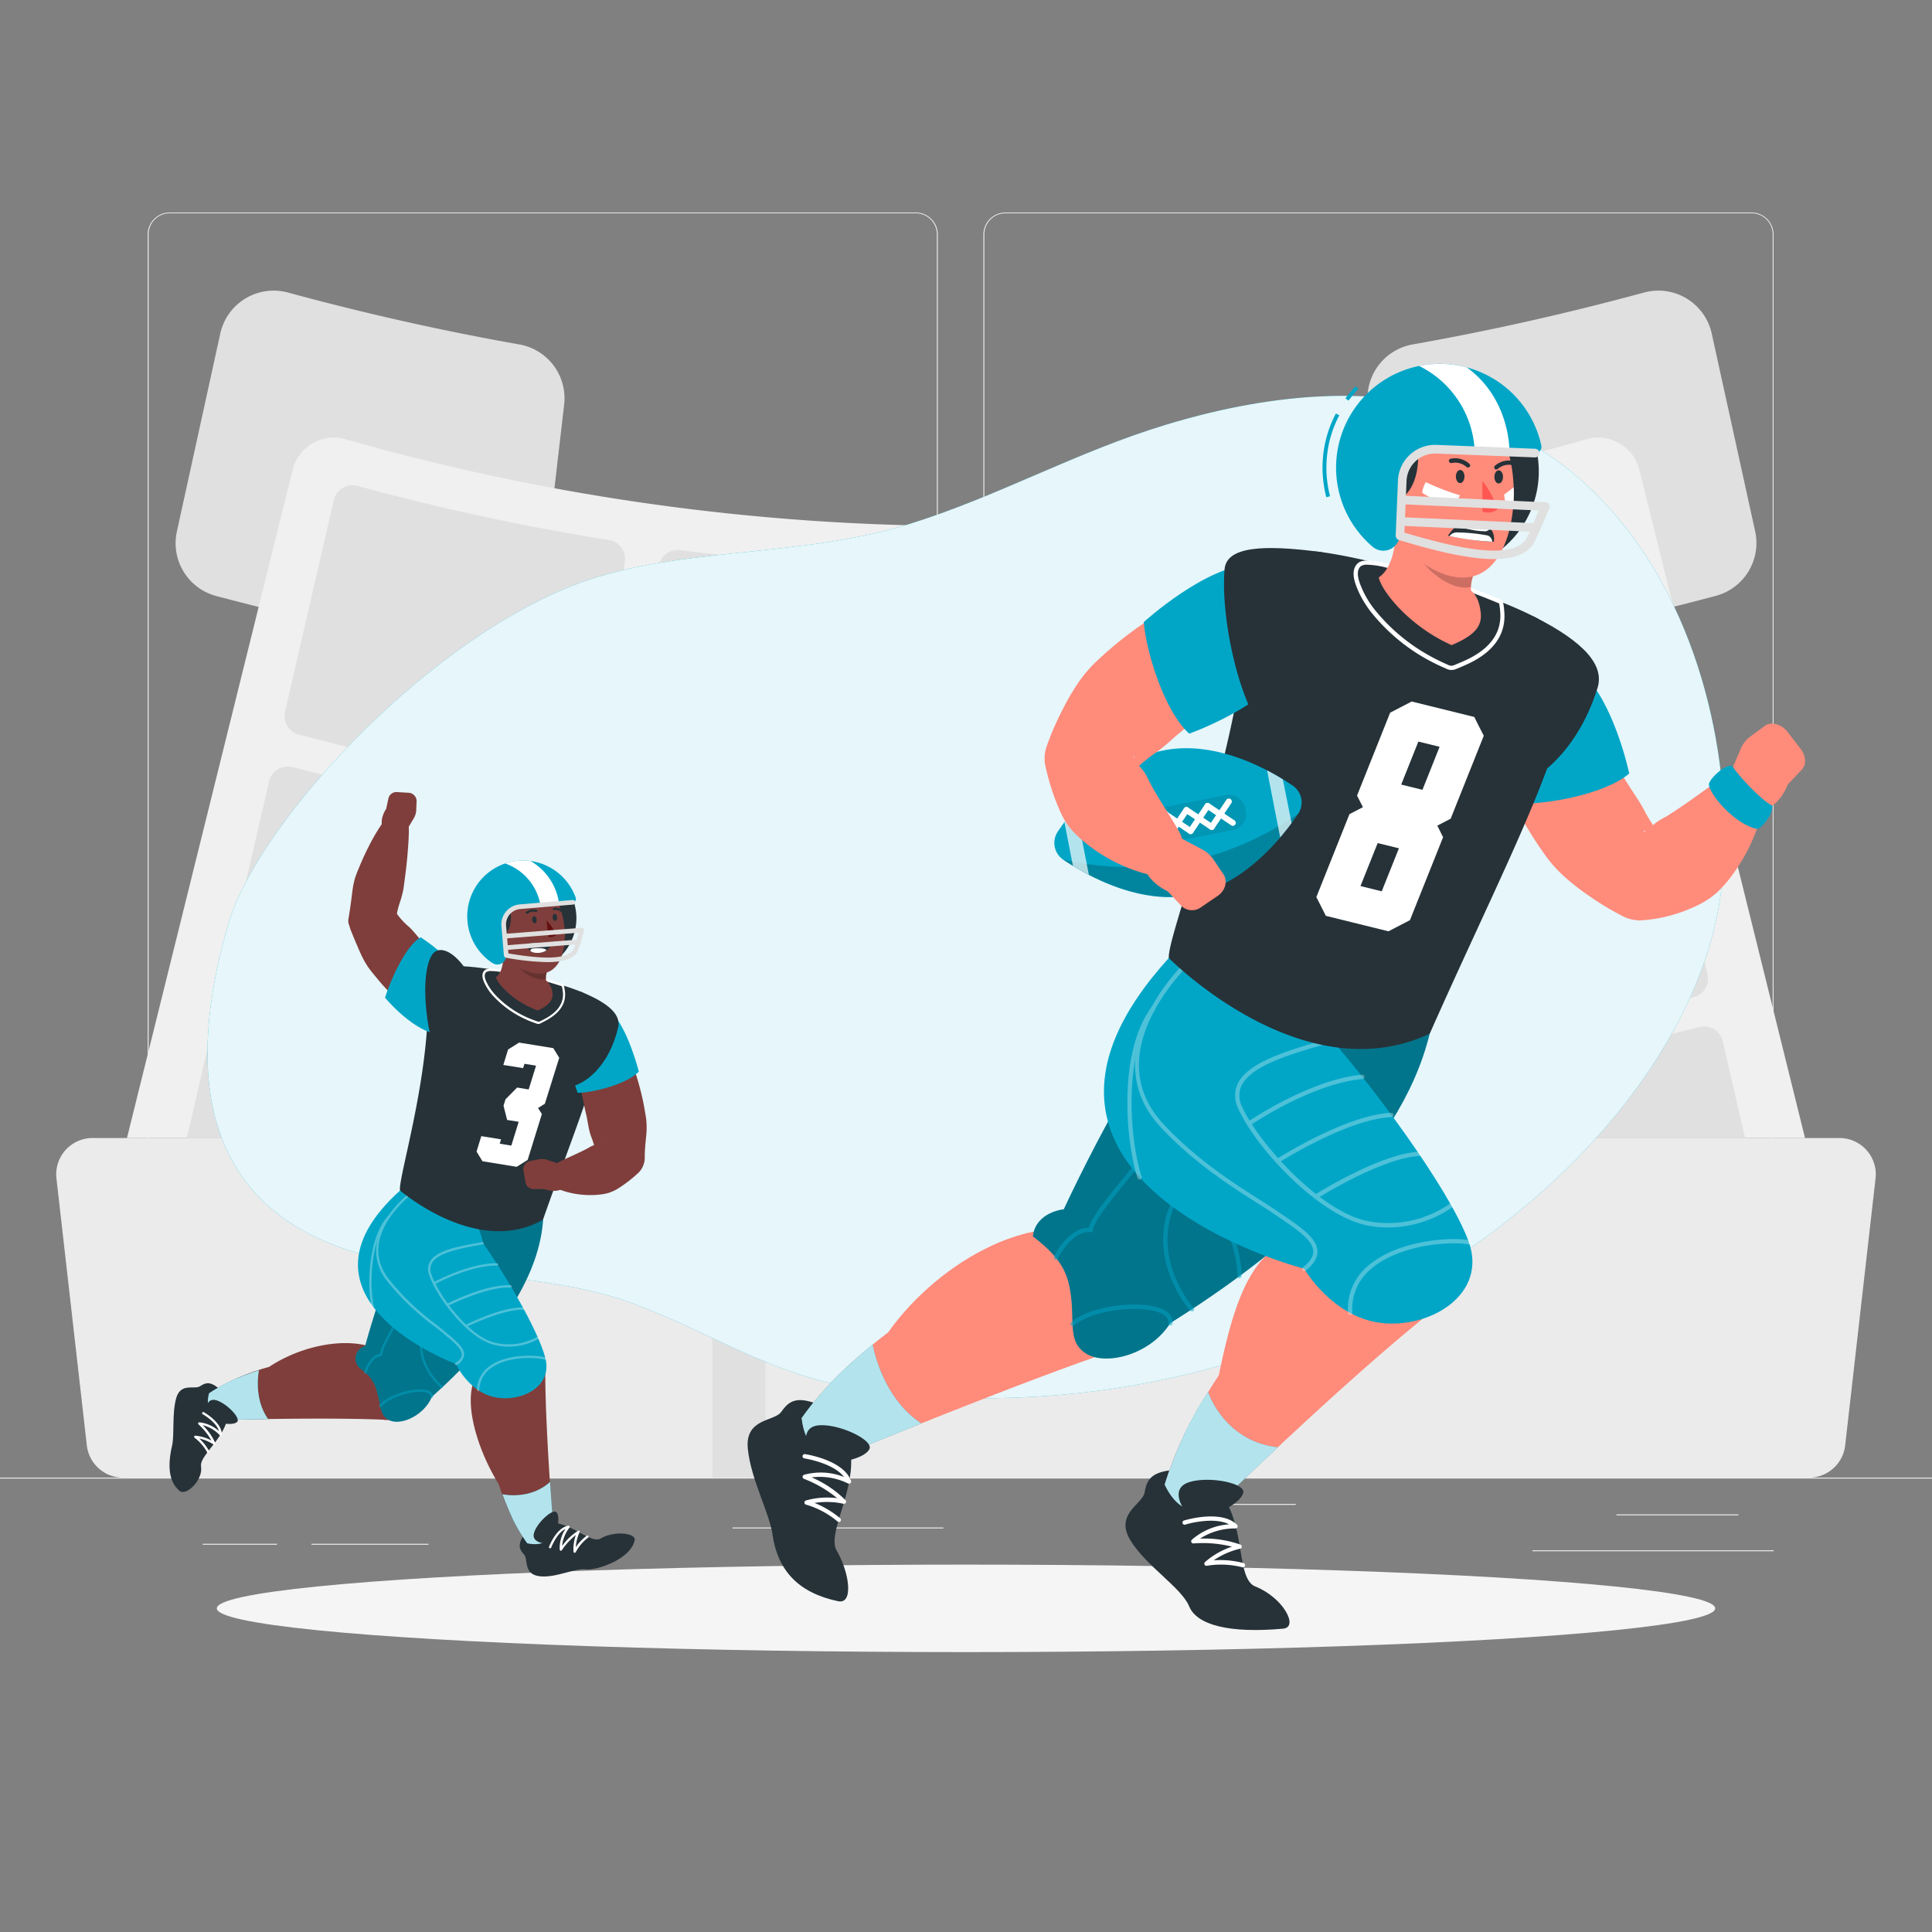 ﻿                     <svg xmlns="http://www.w3.org/2000/svg" viewBox="0 0 500 500"><rect x="0" y="0" width="500" height="500" fill="#808080" stroke="none"/><g id="background-complete"><rect y="382.4" width="500" height="0.25" style="fill:#ebebeb"></rect><rect x="418.33" y="391.92" width="31.57" height="0.25" style="fill:#ebebeb"></rect><rect x="301.93" y="389.21" width="33.41" height="0.25" style="fill:#ebebeb"></rect><rect x="396.59" y="401.21" width="62.43" height="0.25" style="fill:#ebebeb"></rect><rect x="52.46" y="399.53" width="19.23" height="0.25" style="fill:#ebebeb"></rect><rect x="80.6" y="399.53" width="30.29" height="0.25" style="fill:#ebebeb"></rect><rect x="189.58" y="395.31" width="54.56" height="0.25" style="fill:#ebebeb"></rect><path d="M237,337.8H43.91a5.71,5.71,0,0,1-5.7-5.71V60.66A5.71,5.71,0,0,1,43.91,55H237a5.71,5.71,0,0,1,5.71,5.71V332.09A5.71,5.71,0,0,1,237,337.8ZM43.91,55.2a5.46,5.46,0,0,0-5.45,5.46V332.09a5.46,5.46,0,0,0,5.45,5.46H237a5.47,5.47,0,0,0,5.46-5.46V60.66A5.47,5.47,0,0,0,237,55.2Z" style="fill:#ebebeb"></path><path d="M453.31,337.8H260.21a5.72,5.72,0,0,1-5.71-5.71V60.66A5.72,5.72,0,0,1,260.21,55h193.1A5.71,5.71,0,0,1,459,60.66V332.09A5.71,5.71,0,0,1,453.31,337.8ZM260.21,55.2a5.47,5.47,0,0,0-5.46,5.46V332.09a5.47,5.47,0,0,0,5.46,5.46h193.1a5.47,5.47,0,0,0,5.46-5.46V60.66a5.47,5.47,0,0,0-5.46-5.46Z" style="fill:#ebebeb"></path><path d="M123.47,169q-33.78-5.81-67.55-14.76a14.14,14.14,0,0,1-10.14-16.7L57,86.35A14.15,14.15,0,0,1,74.53,75.71q29.91,8.13,59.92,13.44A14.15,14.15,0,0,1,146,104.72q-3.06,26.36-6,51.92A14.18,14.18,0,0,1,123.47,169Z" style="fill:#e0e0e0"></path><path d="M444.08,154.2q-33.75,9-67.55,14.76A14.18,14.18,0,0,1,360,156.64q-3-25.56-6-51.92a14.15,14.15,0,0,1,11.54-15.57q30-5.31,59.92-13.44A14.15,14.15,0,0,1,443,86.35l11.23,51.15A14.14,14.14,0,0,1,444.08,154.2Z" style="fill:#e0e0e0"></path><path d="M467.14,294.52H32.86q20.1-81,42.88-172.95a11,11,0,0,1,13.66-7.9,585.54,585.54,0,0,0,321.2,0,11,11,0,0,1,13.66,7.9Q447.11,213.66,467.14,294.52Z" style="fill:#f0f0f0"></path><path d="M149.31,205.09a689.43,689.43,0,0,1-72-15,4.94,4.94,0,0,1-3.54-5.88q6.18-26.87,12.62-54.81a4.93,4.93,0,0,1,6.12-3.65,611.09,611.09,0,0,0,65.07,14,4.94,4.94,0,0,1,4.14,5.47q-3.44,28.35-6.75,55.56A4.93,4.93,0,0,1,149.31,205.09Z" style="fill:#e0e0e0"></path><path d="M240.27,212.65a669.71,669.71,0,0,1-71.58-4.9,4.93,4.93,0,0,1-4.29-5.43q3-27.23,6.07-55.57a4.93,4.93,0,0,1,5.54-4.36A593.64,593.64,0,0,0,240.73,147a4.94,4.94,0,0,1,4.87,5q-.16,28.47-.33,55.81A4.93,4.93,0,0,1,240.27,212.65Z" style="fill:#e0e0e0"></path><path d="M336.13,207.14a669.93,669.93,0,0,1-81.37,5.57q-.19-32.07-.39-65.68A593.7,593.7,0,0,0,329,141.74Q332.64,175.22,336.13,207.14Z" style="fill:#e0e0e0"></path><path d="M422.72,190.14a689.43,689.43,0,0,1-72,15,4.93,4.93,0,0,1-5.63-4.29q-3.31-27.23-6.75-55.56a4.94,4.94,0,0,1,4.14-5.47,611.09,611.09,0,0,0,65.07-14,4.93,4.93,0,0,1,6.12,3.65q6.44,27.95,12.62,54.81A4.94,4.94,0,0,1,422.72,190.14Z" style="fill:#e0e0e0"></path><path d="M141,273.89a778.51,778.51,0,0,1-79.29-15.82,4.93,4.93,0,0,1-3.59-5.88l11.52-50a5,5,0,0,1,6.07-3.67,697.19,697.19,0,0,0,72.87,15,5,5,0,0,1,4.17,5.48l-6.15,50.62A4.93,4.93,0,0,1,141,273.89Z" style="fill:#e0e0e0"></path><path d="M239.86,281.73a752.83,752.83,0,0,1-78.66-5.18,4.94,4.94,0,0,1-4.32-5.44l5.53-50.61a4.94,4.94,0,0,1,5.51-4.36,679,679,0,0,0,72.36,4.93,4.94,4.94,0,0,1,4.88,5q-.16,25.89-.31,50.8A4.91,4.91,0,0,1,239.86,281.73Z" style="fill:#e0e0e0"></path><path d="M338.8,276.55a752.83,752.83,0,0,1-78.66,5.18,4.91,4.91,0,0,1-5-4.9q-.15-24.91-.31-50.8a4.94,4.94,0,0,1,4.88-5,679,679,0,0,0,72.36-4.93,4.94,4.94,0,0,1,5.51,4.37q2.82,25.78,5.53,50.61A4.93,4.93,0,0,1,338.8,276.55Z" style="fill:#e0e0e0"></path><path d="M438.31,258.07A778.51,778.51,0,0,1,359,273.89a4.93,4.93,0,0,1-5.6-4.29L347.27,219a4.93,4.93,0,0,1,4.17-5.47,699.83,699.83,0,0,0,72.87-15,5,5,0,0,1,6.07,3.67l11.52,50A4.93,4.93,0,0,1,438.31,258.07Z" style="fill:#e0e0e0"></path><path d="M144.45,287.14q-.45,3.71-.9,7.38H48.37l5.76-25.06a4.94,4.94,0,0,1,6-3.67,788.39,788.39,0,0,0,80.1,15.88A4.93,4.93,0,0,1,144.45,287.14Z" style="fill:#e0e0e0"></path><path d="M244.74,294.47v0H154.33q.31-2.91.64-5.85a4.93,4.93,0,0,1,5.49-4.35,764.21,764.21,0,0,0,79.4,5.19A4.94,4.94,0,0,1,244.74,294.47Z" style="fill:#e0e0e0"></path><path d="M345.67,294.52H255.26v0a4.94,4.94,0,0,1,4.88-5,764.21,764.21,0,0,0,79.4-5.19,4.93,4.93,0,0,1,5.49,4.35Q345.36,291.61,345.67,294.52Z" style="fill:#e0e0e0"></path><path d="M451.63,294.52H356.45q-.45-3.67-.9-7.38a4.93,4.93,0,0,1,4.2-5.47,788.39,788.39,0,0,0,80.1-15.88,4.94,4.94,0,0,1,6,3.67Z" style="fill:#e0e0e0"></path><path d="M476,294.52H24A9.4,9.4,0,0,0,14.61,305l7.86,69.06a9.41,9.41,0,0,0,9.35,8.35H468.18a9.41,9.41,0,0,0,9.35-8.35L485.39,305A9.4,9.4,0,0,0,476,294.52Z" style="fill:#ebebeb"></path><path d="M232.34,165.38a3,3,0,0,0-3,3v132H153.14v-132a3,3,0,1,0-6,0v138h41.11v76h6v-76h41.11v-138A3,3,0,0,0,232.34,165.38Z" style="fill:#fff"></path><rect x="184.36" y="333.56" width="13.75" height="48.84" style="fill:#e0e0e0"></rect></g><g id="background-simple"><path d="M59.2,238.76c-9.23,31.32-11.8,72.06,33,85.42,22.46,6.7,49.7,5,71.67,13.18,23.41,8.71,37.26,20.28,67,23.3C346.27,372.41,436.69,296,445.34,231.3c7.15-53.52-24-157.43-143.38-121.44-23.52,7.09-43.83,18.73-67,25.87-28.8,8.86-61.08,5.58-87.21,16C108.32,167.49,66.56,213.81,59.2,238.76Z" style="fill:#01a6c7"></path><path d="M59.2,238.76c-9.23,31.32-11.8,72.06,33,85.42,22.46,6.7,49.7,5,71.67,13.18,23.41,8.71,37.26,20.28,67,23.3C346.27,372.41,436.69,296,445.34,231.3c7.15-53.52-24-157.43-143.38-121.44-23.52,7.09-43.83,18.73-67,25.87-28.8,8.86-61.08,5.58-87.21,16C108.32,167.49,66.56,213.81,59.2,238.76Z" style="fill:#fff;opacity:0.9"></path></g><g id="Shadow"><ellipse id="path" cx="250" cy="416.24" rx="193.89" ry="11.32" style="fill:#f5f5f5"></ellipse></g><g id="character-1"><path d="M57.32,360c-2.91-2.9-4.24-2.07-5.61-1.21s-5-1-6.12,3.08-.41,9.51-1.06,12.29c-1.16,5-.94,9.27,1.94,11.68,1.72,1.45,6.12-2.84,5.56-6.28C51.39,375.68,63.4,369.31,57.32,360Z" style="fill:#263238"></path><path d="M101.72,352.11c-6.16-7.08-21.65-5.3-32.08,1.64a55.93,55.93,0,0,0-15.53,6.84c-1.61,6.19,3.48,6.88,3.48,6.88s26.43-.7,41.42-.06C112.47,369,101.72,352.11,101.72,352.11Z" style="fill:#7f3e3b"></path><path d="M140.55,315.68c-1.24,17.67-15.74,34.16-28.77,45.8-2,4.76-7.73,7.38-10.79,6.17-2.69-1.06-2.38-3.72-3.34-7.14a9.83,9.83,0,0,0-4.15-6.13,3.37,3.37,0,0,1,.91-6l.08,0s8.33-31.12,15.46-35.07S140.55,315.68,140.55,315.68Z" style="fill:#01a6c7"></path><path d="M140.55,315.68c-1.24,17.67-15.74,34.16-28.77,45.8-2,4.76-7.73,7.38-10.79,6.17-2.69-1.06-2.38-3.72-3.34-7.14a9.83,9.83,0,0,0-4.15-6.13,3.37,3.37,0,0,1,.91-6l.08,0s8.33-31.12,15.46-35.07S140.55,315.68,140.55,315.68Z" style="opacity:0.3"></path><g style="opacity:0.5"><path d="M94.56,355.51h-.08a.31.31,0,0,1-.22-.37c.46-1.74,2-4.5,4.11-4.79.11-1.54,1.86-4.62,4.21-8.79,4.46-7.87,10.57-18.66,10.12-26.81a.3.3,0,0,1,.28-.32h0a.31.31,0,0,1,.3.29c.46,8.32-5.7,19.2-10.19,27.14-2.29,4-4.26,7.52-4.14,8.73a.32.32,0,0,1-.08.23.28.28,0,0,1-.21.1c-2.05.07-3.47,3-3.83,4.38A.31.31,0,0,1,94.56,355.51Z" style="fill:#01a6c7"></path><path d="M98.39,364.18a.3.3,0,0,1-.23-.49c2.46-2.93,9.51-4.81,12.42-3.87a1.86,1.86,0,0,1,1.5,1.63.3.3,0,1,1-.6.05c0-.52-.39-.88-1.08-1.11-2.7-.87-9.49,1-11.78,3.69A.29.29,0,0,1,98.39,364.18Z" style="fill:#01a6c7"></path><path d="M114.35,359.25a.33.33,0,0,1-.19-.06c0-.05-5.56-4.43-5.52-11.38s7.68-17.29,12.61-20.7a4.7,4.7,0,0,1,4.47-.63c3,1.12,6,5.39,7.44,10.88a.31.31,0,0,1-.21.37.3.3,0,0,1-.37-.22c-1.43-5.3-4.2-9.41-7.07-10.46a4.07,4.07,0,0,0-3.92.56c-4.31,3-12.3,13.31-12.35,20.2,0,6.66,5.24,10.86,5.29,10.9a.31.31,0,0,1,.06.43A.32.32,0,0,1,114.35,359.25Z" style="fill:#01a6c7"></path><path d="M129.15,343.13a.28.28,0,0,1-.28-.22c-2-6.85-9.54-13.65-9.62-13.71a.31.31,0,0,1,0-.43.3.3,0,0,1,.42,0c.32.28,7.79,7,9.79,14a.29.29,0,0,1-.2.37Z" style="fill:#01a6c7"></path><path d="M124.66,348.69a.3.3,0,0,1-.29-.23c-1.37-5.93-9.41-14.29-9.49-14.37a.3.3,0,1,1,.44-.42c.33.35,8.23,8.56,9.64,14.65a.3.3,0,0,1-.23.36Z" style="fill:#01a6c7"></path><path d="M120.13,353.62a.29.29,0,0,1-.29-.25c-1.19-6.95-8.72-13-8.8-13.1a.3.3,0,0,1,.37-.47c.32.26,7.8,6.29,9,13.47a.3.3,0,0,1-.25.35Z" style="fill:#01a6c7"></path></g><path d="M69.37,367.24c-6.83.1-11.78.23-11.78.23s-5.09-.69-3.48-6.88L55,360l.89-.54.78-.45c1.23-.71,2.5-1.35,3.8-1.94l.92-.4.07,0,.93-.38.88-.35c1.21-.47,2.46-.91,3.75-1.34C67,354.58,65.48,361.83,69.37,367.24Z" style="fill:#01a6c7"></path><path d="M69.37,367.24c-6.83.1-11.78.23-11.78.23s-5.09-.69-3.48-6.88L55,360l.89-.54.78-.45c1.23-.71,2.5-1.35,3.8-1.94l.92-.4.07,0,.93-.38.88-.35c1.21-.47,2.46-.91,3.75-1.34C67,354.58,65.48,361.83,69.37,367.24Z" style="fill:#fff;opacity:0.7"></path><path d="M53.28,365.26a7.06,7.06,0,0,0,4.13,3.05s2.89.62,3.94-.31-2.63-4.81-5.37-5.61S53.28,365.26,53.28,365.26Z" style="fill:#263238"></path><path d="M53.87,376a.32.32,0,0,1-.27-.16,11.8,11.8,0,0,0-3.24-3.75.3.3,0,0,1,.17-.54h0a10.85,10.85,0,0,1,4.18,1.25,16.75,16.75,0,0,0-3.34-4.18.33.33,0,0,1-.08-.34.31.31,0,0,1,.3-.18,8.8,8.8,0,0,1,5.08,2.29C56,368,52.5,366,52.46,366a.3.3,0,0,1-.12-.41.31.31,0,0,1,.41-.11c.19.1,4.69,2.68,4.65,5.75a.29.29,0,0,1-.2.28.32.32,0,0,1-.33-.08,8.87,8.87,0,0,0-4.42-2.6,15,15,0,0,1,3.27,4.65.31.31,0,0,1-.1.35.3.3,0,0,1-.35,0,11,11,0,0,0-3.71-1.55,13.17,13.17,0,0,1,2.58,3.28.31.31,0,0,1-.13.41A.35.35,0,0,1,53.87,376Z" style="fill:#fff"></path><path d="M136,396.61c-2.43,3.32-1.42,4.51-.35,5.73s-.24,5.09,4,5.59,9.11-2.17,11.94-1.79,11.85-2.72,12.67-7.62c.29-1.74-5.25-2.46-8.83-.36C152,400.16,144.27,389.2,136,396.61Z" style="fill:#263238"></path><path d="M147.58,231.2a13.84,13.84,0,0,0-1.34-2.07l-16.51,8.68,7.17,13.65a13.73,13.73,0,0,0,4.84-1.5A13.9,13.9,0,0,0,147.58,231.2Z" style="fill:#263238"></path><path d="M123.72,355.46c-4.27,5.57-.79,18.69,5.35,28.65a55.84,55.84,0,0,0,7.37,15.28c6.25,1.39,6.75-3.72,6.75-3.72s-2.19-26.92-2.07-41.93A55,55,0,0,1,123.72,355.46Z" style="fill:#7f3e3b"></path><path d="M136.44,399.38c-.41-.56-.8-1.14-1.17-1.71-.19-.29-.37-.58-.55-.87l-.44-.73c-.21-.35-.4-.71-.6-1.06l-.45-.84c-.37-.69-.72-1.39-1-2.11-.09-.18-.18-.37-.26-.55-.2-.45-.41-.9-.59-1.36s-.42-1-.62-1.51-.36-.89-.52-1.35c-.08-.19-.15-.38-.22-.57h0c.31.07,7.19,1.51,12.32-3.18.47,7,.89,12.13.89,12.13S142.69,400.78,136.44,399.38Z" style="fill:#01a6c7"></path><path d="M136.44,399.38c-.41-.56-.8-1.14-1.17-1.71-.19-.29-.37-.58-.55-.87l-.44-.73c-.21-.35-.4-.71-.6-1.06l-.45-.84c-.37-.69-.72-1.39-1-2.11-.09-.18-.18-.37-.26-.55-.2-.45-.41-.9-.59-1.36s-.42-1-.62-1.51-.36-.89-.52-1.35c-.08-.19-.15-.38-.22-.57h0c.31.07,7.19,1.51,12.32-3.18.47,7,.89,12.13.89,12.13S142.69,400.78,136.44,399.38Z" style="fill:#fff;opacity:0.7"></path><path d="M125,321.71c4.74,6.6,14.07,21.92,16.12,29.68s-6.66,11.68-13.32,10.15S118,353,118,353s-45.67-16.77-14.44-44.92C122.47,304.79,125,321.71,125,321.71Z" style="fill:#01a6c7"></path><g style="opacity:0.3"><path d="M131.65,348.52a14.9,14.9,0,0,1-4.37-.65c-6.57-2-14.38-12.29-16.24-18a4,4,0,0,1,.26-3.4c1.77-3,7.72-4,13.48-5l.13,0a.3.3,0,0,1,.35.24.3.3,0,0,1-.24.35l-.14,0c-5.62,1-11.44,2.05-13.06,4.76a3.37,3.37,0,0,0-.21,2.9c1.63,5,9.25,15.6,15.85,17.6A15.13,15.13,0,0,0,139,346a.31.31,0,0,1,.42.09.3.3,0,0,1-.09.41A15.77,15.77,0,0,1,131.65,348.52Z" style="fill:#fff"></path><path d="M118,353.32a.3.3,0,0,1-.16-.55c1.07-.69,1.62-1.38,1.66-2.11.1-1.51-2-3.25-4.19-5.09l-.84-.7c-.53-.45-1.2-1-2-1.59a65.48,65.48,0,0,1-12.48-12c-5.95-7.9-.92-16.74,5.78-22.38a.29.29,0,0,1,.42,0,.3.3,0,0,1,0,.42c-3.15,2.65-12.86,12-5.69,21.56a64.55,64.55,0,0,0,12.37,11.91c.79.63,1.48,1.16,2,1.61l.83.7c2.43,2,4.53,3.77,4.41,5.59a3.52,3.52,0,0,1-1.93,2.58A.33.33,0,0,1,118,353.32Z" style="fill:#fff"></path><path d="M96.44,338.38a.3.3,0,0,1-.29-.24c-1.13-5.08-1-17.57,4.26-23.44a.28.28,0,0,1,.42,0,.29.29,0,0,1,0,.42C95.7,320.81,95.63,333,96.73,338a.3.3,0,0,1-.23.36Z" style="fill:#fff"></path><path d="M112.31,332.43a.3.3,0,0,1-.26-.15.3.3,0,0,1,.11-.41c.09-.05,9.08-4.95,16.34-4.95h.17a.3.3,0,0,1,0,.6h-.17c-7.11,0-16,4.82-16,4.87A.23.23,0,0,1,112.31,332.43Z" style="fill:#fff"></path><path d="M115.77,338a.3.3,0,0,1-.27-.16.3.3,0,0,1,.13-.4c.42-.22,10.33-5.2,16.57-4.81a.29.29,0,0,1,.28.31.28.28,0,0,1-.32.28c-6-.37-16.15,4.7-16.26,4.75A.31.31,0,0,1,115.77,338Z" style="fill:#fff"></path><path d="M120.57,343.47a.3.3,0,0,1-.27-.16.32.32,0,0,1,.13-.41c.4-.19,9.6-4.77,15-4.53a.31.31,0,0,1,.29.32.32.32,0,0,1-.32.28H135c-5.3,0-14.24,4.42-14.33,4.47A.31.31,0,0,1,120.57,343.47Z" style="fill:#fff"></path><path d="M123.72,360.07h0a.31.31,0,0,1-.29-.31,7.77,7.77,0,0,1,3.51-6.35c4.6-3.18,12.19-2.76,14.3-2.07a.3.3,0,0,1,.19.38.29.29,0,0,1-.38.19c-2-.67-9.34-1.07-13.77,2a7.19,7.19,0,0,0-3.25,5.87A.3.3,0,0,1,123.72,360.07Z" style="fill:#fff"></path></g><path d="M150.44,256.71c-7.23-3-22.25-6.19-30.41-6.63a8.89,8.89,0,0,0-9.28,9c.08,21-7.75,46-7.23,49,0,0,20,17.34,37,7.58,8.39-24,16.64-42.57,15.21-52.12A8.83,8.83,0,0,0,150.44,256.71Z" style="fill:#263238"></path><path d="M162.39,272.32c.52,1.17.94,2.15,1.32,3.22s.75,2.12,1.09,3.19c.66,2.15,1.21,4.33,1.68,6.54.22,1.12.42,2.24.6,3.37a16.55,16.55,0,0,1,.26,3.46c0,1.18-.16,2.36-.27,3.55s-.21,2.39-.21,3.57v.35a5.53,5.53,0,0,1-1.47,3.78h0a34.72,34.72,0,0,1-5.44,4.24,10.71,10.71,0,0,1-2.72,1.21,15.66,15.66,0,0,1-2.75.42,22.94,22.94,0,0,1-5.2-.2,21.39,21.39,0,0,1-5-1.38,3.61,3.61,0,0,1-.38-6.49l.63-.35c1.17-.65,2.53-1.19,3.71-1.75s2.36-1.08,3.37-1.62c.52-.26,1-.56,1.43-.78a7,7,0,0,1,1.3-.45c.83-.17,1.5-.47,1.49-.91h0l-1.47,4.14a22.32,22.32,0,0,0-1.45-5.49c-.63-1.83-.78-3.74-1.24-5.65s-.8-3.83-1.22-5.77l-.61-2.9c-.2-.95-.41-2-.56-2.82l-.08-.47a6.93,6.93,0,0,1,13.16-4Z" style="fill:#7f3e3b"></path><path d="M146.07,301.64l.67,3.94c-.81,4.11-5.92,2.15-5.92,2.15l-2.84,0a2.11,2.11,0,0,1-2-1.86l-.48-2.75a2.2,2.2,0,0,1,1.57-2.64l2.43-.45a4.35,4.35,0,0,1,2.12.14Z" style="fill:#7f3e3b"></path><path d="M146.18,267c-.2,6.41,3.32,15.84,3.32,15.84,4.35-.13,12.59-2.25,15.83-5.49,0,0-2.9-11.7-7.51-15.79C152.81,257.11,146.39,260.21,146.18,267Z" style="fill:#01a6c7"></path><path d="M110.08,264.89c-1.15-.81-2.09-1.53-3.07-2.35s-1.91-1.62-2.85-2.46c-1.85-1.69-3.62-3.49-5.33-5.39-.85-1-1.68-2-2.49-3a19.72,19.72,0,0,1-2.22-3.31c-.64-1.19-1.18-2.48-1.74-3.78s-1.11-2.64-1.68-4.06h0l-.44-1.4a2.83,2.83,0,0,1-.07-1.41c.13-.67.22-1.37.32-2s.19-1.22.26-1.82c.18-1.16.29-2.32.45-3.44a20.85,20.85,0,0,1,.68-3.27c.33-1.05.78-2.07,1.19-3.08.83-2,1.77-4,2.78-5.93a52.12,52.12,0,0,1,3.44-5.66,3.58,3.58,0,0,1,6.5,2.05v.1c0,2.16-.17,4.3-.34,6.4s-.42,4.17-.69,6.21c-.15,1-.23,2-.42,3a24.31,24.31,0,0,1-.75,2.88,27.42,27.42,0,0,0-.79,2.76c-.09.43-.15.86-.2,1.3a6.05,6.05,0,0,0,0,1.13l-.52-2.81h0a17.59,17.59,0,0,0,3.78,4.34c1.49,1.43,2.72,3.17,4.21,4.74s2.93,3.25,4.44,4.87l2.27,2.45c.75.79,1.56,1.66,2.21,2.39l.24.27a6.93,6.93,0,0,1-9.2,10.25Z" style="fill:#7f3e3b"></path><path d="M104.7,215.8l-4-.25c-3.82-1.72-.75-6.25-.75-6.25l.6-2.77a2.11,2.11,0,0,1,2.27-1.53l2.79.16a2.19,2.19,0,0,1,2.21,2.13l-.11,2.47a4.46,4.46,0,0,1-.62,2Z" style="fill:#7f3e3b"></path><path d="M112.28,267.45c-6.23-1.52-12.64-9.25-12.64-9.25,1.29-4.15,5.23-13.38,9.22-15.63,0,0,8.58,5.38,11,11.07C122.38,259.83,118.88,269.07,112.28,267.45Z" style="fill:#01a6c7"></path><path d="M120,250.08c-3.2-4.3-6.77-5.5-8.35-2.72-3.65,6.43-.52,27.13,4,29.52S123.37,254.59,120,250.08Z" style="fill:#263238"></path><path d="M139.39,265a1.4,1.4,0,0,1-.49-.08l-.74-.26c-.75-.27-1.5-.57-2.24-.92a26.11,26.11,0,0,1-7.88-5.56,13.73,13.73,0,0,1-2.27-3c-.53-1-1.52-2.84-.42-4,.81-.86,3.7-.35,4.31-.23,6.65.57,16,3.71,16.05,3.74l.15,0,0,.15c.12.4.19.75.24,1l0,.09c1.06,5.15-3.62,7.57-5.38,8.49l-.7.36A1.49,1.49,0,0,1,139.39,265Zm-12.2-13.69a2.18,2.18,0,0,0-1.4.3c-.8.84,0,2.38.51,3.29a13.2,13.2,0,0,0,2.17,2.87,25.7,25.7,0,0,0,7.7,5.43c.73.33,1.46.63,2.19.89l.74.26a.85.85,0,0,0,.7-.05l.71-.36c1.65-.85,6-3.12,5.07-7.82l0-.1c-.05-.19-.11-.47-.19-.79-1.23-.4-9.66-3.14-15.78-3.67h0A13,13,0,0,0,127.19,251.31Z" style="fill:#fff"></path><path d="M142.93,256.66a4.5,4.5,0,0,0-1.59-2.89,5.15,5.15,0,0,1,.7-3.39l-11.68-7c0,4.41.07,7.9-2,9.56.53,1.84,4.7,6.41,10.86,8.58C142.33,260,143.32,258.6,142.93,256.66Z" style="fill:#7f3e3b"></path><path d="M141.85,250.75,132.5,248c2.23,3.86,6.44,6.11,8.79,5.3A5.19,5.19,0,0,1,141.85,250.75Z" style="opacity:0.2"></path><path d="M127.79,237.83c1.17,6.1,2.1,10.23,6,12.37,7.76,4.26,11.59.36,12.28-6,.61-5.72-1.4-14.75-7.75-16.37A8.57,8.57,0,0,0,127.79,237.83Z" style="fill:#7f3e3b"></path><path d="M136.42,244.27a32.51,32.51,0,0,1,6.42-.17,3.73,3.73,0,0,1-4.09,2.49A2.25,2.25,0,0,1,136.42,244.27Z" style="fill:#263238"></path><path d="M140,245.42a12,12,0,0,0-2.2.07c-.43.11-.47.3-.57.6a2.54,2.54,0,0,0,1.5.5,4.23,4.23,0,0,0,2.66-.61C141.36,245.64,140.69,245.46,140,245.42Z" style="fill:#fff"></path><path d="M136.63,244.23c.13.32.25.64.72.76a25,25,0,0,0,4.2-.21,1.34,1.34,0,0,0,1.09-.68A37.29,37.29,0,0,0,136.63,244.23Z" style="fill:#fff"></path><path d="M129.29,243c4.07-2,3.06-8,2.05-9.83,4.22.63,16.84,0,13.35-4s-10.72-3.27-14.43-1.81-4.76,3.05-4.45,3.9C122.17,231.91,123,239.68,129.29,243Z" style="fill:#263238"></path><path d="M125.65,244.26a5.81,5.81,0,0,0,3.83,2.36c2.05.32,2.84-1.58,2.08-3.38-.69-1.63-2.59-3.75-4.55-3.23A2.67,2.67,0,0,0,125.65,244.26Z" style="fill:#7f3e3b"></path><path d="M137.7,238.1c.07.5.39.87.71.83s.55-.49.48-1-.38-.87-.71-.83S137.64,237.6,137.7,238.1Z" style="fill:#263238"></path><path d="M143,237.49c.06.5.38.87.71.83s.54-.49.48-1-.38-.88-.71-.83S143,237,143,237.49Z" style="fill:#263238"></path><path d="M141.44,238.24l.5,4.23a2.25,2.25,0,0,0,2-.52A11.45,11.45,0,0,0,141.44,238.24Z" style="fill:#630f0f"></path><path d="M136.26,236.46a.27.27,0,0,1-.12-.09.28.28,0,0,1,.07-.41,3,3,0,0,1,2.67-.5.3.3,0,0,1,.18.38.31.31,0,0,1-.39.18h0a2.34,2.34,0,0,0-2.11.41A.28.28,0,0,1,136.26,236.46Z" style="fill:#263238"></path><path d="M145.72,236.29a.28.28,0,0,1-.27-.07,2.34,2.34,0,0,0-2-.69.3.3,0,0,1-.36-.22.31.31,0,0,1,.23-.36,3,3,0,0,1,2.57.84.29.29,0,0,1,0,.42A.28.28,0,0,1,145.72,236.29Z" style="fill:#263238"></path><path d="M150.44,256.71c7.37,3,10.24,6,9.54,9.13-2.18,9.76-8.56,15.4-13.72,15.62S145.25,254.59,150.44,256.71Z" style="fill:#263238"></path><path d="M149,232.35a14.45,14.45,0,1,0-21.53,16.9,2.31,2.31,0,0,0,3.54-2.14l-.63-7.51a4.57,4.57,0,0,1,4.18-4.94l13.68-1.14A.88.88,0,0,0,149,232.35Z" style="fill:#01a6c7"></path><path d="M137.33,222.84a14.83,14.83,0,0,0-4.69.11,13.68,13.68,0,0,0-1.93.51,13.89,13.89,0,0,1,9.15,10.76h0l4.82-.4v0A15,15,0,0,0,137.33,222.84Z" style="fill:#fff"></path><path d="M131,247.71a.61.61,0,0,1-.6-.55l-.63-7.51a5.19,5.19,0,0,1,4.73-5.59l13.68-1.14a.59.59,0,0,1,.65.55.58.58,0,0,1-.55.64l-13.68,1.15a4,4,0,0,0-3.63,4.29l.63,7.51a.6.6,0,0,1-.55.65Z" style="fill:#e0e0e0"></path><path d="M131.13,245.83a.6.6,0,0,1,0-1.2l18.55-1.47a.6.6,0,0,1,.64.56.59.59,0,0,1-.55.64l-18.54,1.47Z" style="fill:#e0e0e0"></path><path d="M141.6,249a66.9,66.9,0,0,1-10.69-1.15.6.6,0,0,1,.2-1.18c7.21,1.22,15.7,2.2,17.36-1.09.27-.7.92-3,1.28-4.2l-18.84,1.49a.6.6,0,0,1-.09-1.2l19.69-1.55a.56.56,0,0,1,.51.22.59.59,0,0,1,.12.54c0,.17-1.15,4.1-1.57,5.18C148.47,248.25,145.43,249,141.6,249Z" style="fill:#e0e0e0"></path><path d="M141,399.42a7.07,7.07,0,0,0,3.22-4s.73-2.86-.16-4-4.9,2.44-5.81,5.15S141,399.42,141,399.42Z" style="fill:#263238"></path><path d="M148.67,401.85h0a.31.31,0,0,1-.25-.26,11.13,11.13,0,0,1,.61-4.33,17,17,0,0,0-3.63,3.94.3.3,0,0,1-.32.12.29.29,0,0,1-.22-.26,8.78,8.78,0,0,1,1.49-5.37c-2.24,1-3.69,4.8-3.71,4.84a.3.3,0,0,1-.56-.21c.08-.21,1.94-5,5-5.46a.29.29,0,0,1,.3.15.3.3,0,0,1,0,.34,8.91,8.91,0,0,0-1.9,4.76,14.72,14.72,0,0,1,4.11-3.93.29.29,0,0,1,.35,0,.31.31,0,0,1,.07.35,10.76,10.76,0,0,0-1,3.9,12.34,12.34,0,0,1,2.85-3,.3.3,0,1,1,.35.49,11.8,11.8,0,0,0-3.21,3.77A.3.3,0,0,1,148.67,401.85Z" style="fill:#fff"></path><path d="M144.73,273.76l-1.53-2.5-8.86-1.44-2.85,1.79-1.23,4,5.12.82.35-1.12,3,.48-1.91,6.16-3-.49-3,3.05-.51,1.64.93,3.69,3,.48-1.91,6.16-3-.49.34-1.13-5.11-.83-1.23,4,1.53,2.5,8.85,1.44,2.85-1.79,3.68-11.87-1-1.55c.55-.36,1.06-.67,1.77-1.11Z" style="fill:#fff"></path></g><g id="character-2"><path d="M408.3,178.65c.06.09.19.35.28.54l.33.65.66,1.35,1.34,2.72c.92,1.82,1.8,3.65,2.75,5.44s1.85,3.58,2.81,5.33,1.91,3.45,2.9,5.11,2,3.26,3,4.8,2,3,2.85,4.54a47.41,47.41,0,0,0,2.5,4.3,11.84,11.84,0,0,0,2.82,3L425.43,215c-.2.59.76.11,1.87-1a14.39,14.39,0,0,1,2.11-1.67c.86-.53,1.87-1,2.86-1.69,2-1.25,4.16-2.75,6.37-4.33l3.4-2.44c.58-.41,1.15-.84,1.75-1.24a17.44,17.44,0,0,1,1.75-1.15l1.56-.8a6.57,6.57,0,0,1,9.43,7.22c-.21,1-.36,1.77-.59,2.61s-.46,1.63-.71,2.44a48.26,48.26,0,0,1-1.81,4.72,47.06,47.06,0,0,1-5.27,9,32.3,32.3,0,0,1-3.72,4.23,21.62,21.62,0,0,1-5.13,3.41,40.32,40.32,0,0,1-6.61,2.51,37.25,37.25,0,0,1-8.28,1.38h0a10,10,0,0,1-4.54-1.14l-.57-.3a73.78,73.78,0,0,1-7.95-4.84,60,60,0,0,1-6.75-5.28,35.74,35.74,0,0,1-5.23-6.07c-1.51-2.12-2.89-4.27-4.17-6.43s-2.43-4.36-3.54-6.55-2.09-4.43-3-6.66-1.8-4.5-2.56-6.8c-.4-1.14-.76-2.29-1.11-3.47-.17-.58-.35-1.17-.51-1.77l-.51-1.95a12.7,12.7,0,0,1,22.5-10.75Z" style="fill:#ff8b7b"></path><path d="M447.06,201.81l5,6.37c7.1,4.59,10.61-5.15,10.61-5.15l3.62-3.83c1.23-1.3,1.13-3.56-.25-5.35l-3.45-4.47c-1.58-2-4.23-2.72-5.88-1.51L453,190.6a7.45,7.45,0,0,0-2.46,3.11Z" style="fill:#ff8b7b"></path><path d="M448.48,198.51c-1.05-1.5-5.76,2.58-6.19,4.31s5.56,9.81,12.07,11.65a1.23,1.23,0,0,0,1.18-.3c2.4-2.28,3.1-4.06,3.15-5.71C456.55,207.7,450.63,201.62,448.48,198.51Z" style="fill:#01a6c7"></path><path d="M380.41,178.24C379.08,190.1,391.48,208,391.48,208c8.09.4,23.69-2.3,30.17-7.82,0,0-3.89-18.44-12.31-26.21C400.18,165.49,381.81,165.68,380.41,178.24Z" style="fill:#01a6c7"></path><path d="M212.66,363.84c-7-3.11-8.75-.78-10.54,1.63s-9.34,1.58-8.59,9.42,5.62,16.79,6.36,22.05c1.34,9.55,6.75,15.29,17,17.45,4.1.87,2.92-7.47-.34-13.06C212.81,395,229.42,376,212.66,363.84Z" style="fill:#263238"></path><path d="M284.49,320.56c-15.41-8.2-41.13,5.21-54.61,24.22-9.06,7-16.42,13.76-22.4,22.21,1.32,11.84,10.63,9.63,10.63,9.63S263.52,357.8,290,348.93C314.42,342.75,284.49,320.56,284.49,320.56Z" style="fill:#ff8b7b"></path><path d="M370,267.51c-7.83,32-39.59,57.66-67.13,74.9-5.08,8.11-16.49,11.11-21.73,7.93-4.58-2.78-3.2-7.56-3.88-14.15s-2.43-10.44-9.95-16.23c.73-6.32,8-7,8-7s25.05-54.45,39.37-59.44S370,267.51,370,267.51Z" style="fill:#01a6c7"></path><path d="M370,267.51c-7.83,32-39.59,57.66-67.13,74.9-5.08,8.11-16.49,11.11-21.73,7.93-4.58-2.78-3.2-7.56-3.88-14.15s-2.43-10.44-9.95-16.23c.73-6.32,8-7,8-7s25.05-54.45,39.37-59.44S370,267.51,370,267.51Z" style="opacity:0.3"></path><g style="opacity:0.5"><path d="M273.28,326.07a.64.64,0,0,1-.23-.05.56.56,0,0,1-.28-.74c1.39-3.06,5-7.64,9-7.51.69-2.77,4.86-7.88,10.49-14.77,10.64-13,25.23-30.89,27-46a.56.56,0,0,1,.62-.49.55.55,0,0,1,.49.62c-1.77,15.4-16.47,33.4-27.21,46.55-5.45,6.67-10.16,12.44-10.33,14.7a.57.57,0,0,1-.21.4.58.58,0,0,1-.42.12c-3.77-.53-7.29,4.36-8.4,6.81A.55.55,0,0,1,273.28,326.07Z" style="fill:#01a6c7"></path><path d="M277.59,343.18a.57.57,0,0,1-.43-.2.56.56,0,0,1,.07-.79c5.43-4.6,18.93-5.83,24-3.19,2,1.06,2.34,2.47,2.24,3.46a.56.56,0,1,1-1.11-.1c.09-1-.45-1.74-1.65-2.37C296,337.55,283,338.76,278,343A.54.54,0,0,1,277.59,343.18Z" style="fill:#01a6c7"></path><path d="M308.47,339.39a.55.55,0,0,1-.41-.18c-.09-.09-8.86-9.8-6.67-22.55,2.16-12.59,19.34-29.39,29.42-34.14a8.68,8.68,0,0,1,8.38.2c5.25,3,9.32,11.7,10.35,22.21a.56.56,0,0,1-.5.62.58.58,0,0,1-.61-.51c-1-10.16-4.84-18.54-9.79-21.35a7.61,7.61,0,0,0-7.35-.16c-8.82,4.16-26.63,20.69-28.8,33.32-2.1,12.21,6.31,21.52,6.39,21.61a.56.56,0,0,1,0,.79A.54.54,0,0,1,308.47,339.39Z" style="fill:#01a6c7"></path><path d="M340.53,314.32a.55.55,0,0,1-.55-.49c-1.51-13.17-13.35-27.95-13.47-28.09a.57.57,0,0,1,.09-.79.55.55,0,0,1,.78.08c.5.62,12.16,15.18,13.71,28.67a.57.57,0,0,1-.49.62Z" style="fill:#01a6c7"></path><path d="M330.61,323.15a.57.57,0,0,1-.56-.52c-.72-11.3-12.92-29.07-13-29.25a.56.56,0,0,1,.14-.78.57.57,0,0,1,.78.14c.51.74,12.5,18.21,13.24,29.82a.56.56,0,0,1-.53.59Z" style="fill:#01a6c7"></path><path d="M320.8,330.82a.56.56,0,0,1-.56-.55c-.06-13.11-12-26.57-12.16-26.71a.56.56,0,0,1,0-.79.57.57,0,0,1,.79,0c.5.57,12.38,13.92,12.45,27.45a.56.56,0,0,1-.56.56Z" style="fill:#01a6c7"></path></g><path d="M238.41,368.38c-11.8,4.73-20.3,8.25-20.3,8.25s-9.31,2.19-10.63-9.63c.37-.53.75-1.06,1.13-1.57l1.18-1.53c.35-.44.7-.88,1.06-1.31,1.66-2,3.44-4,5.3-5.89.43-.44.88-.89,1.33-1.32l.1-.1c.45-.44.9-.87,1.36-1.29s.85-.8,1.29-1.19c1.79-1.63,3.66-3.23,5.62-4.83C225.85,348,228.05,361.57,238.41,368.38Z" style="fill:#01a6c7"></path><path d="M238.41,368.38c-11.8,4.73-20.3,8.25-20.3,8.25s-9.31,2.19-10.63-9.63c.37-.53.75-1.06,1.13-1.57l1.18-1.53c.35-.44.7-.88,1.06-1.31,1.66-2,3.44-4,5.3-5.89.43-.44.88-.89,1.33-1.32l.1-.1c.45-.44.9-.87,1.36-1.29s.85-.8,1.29-1.19c1.79-1.63,3.66-3.23,5.62-4.83C225.85,348,228.05,361.57,238.41,368.38Z" style="fill:#fff;opacity:0.7"></path><path d="M209.15,375.65a13.09,13.09,0,0,0,9.2,2.55s5.43-.85,6.64-3.16-7.77-6.6-13.06-6.17S209.15,375.65,209.15,375.65Z" style="fill:#263238"></path><path d="M217.1,393.88a.55.55,0,0,1-.37-.14,22.38,22.38,0,0,0-8.13-4.34.56.56,0,0,1-.42-.52.56.56,0,0,1,.37-.55,20.42,20.42,0,0,1,8.1-.61,31.12,31.12,0,0,0-8.59-5,.58.58,0,0,1-.36-.54.57.57,0,0,1,.39-.51,16.34,16.34,0,0,1,10.35.58c-2.78-3.66-10.18-4.8-10.26-4.82a.54.54,0,0,1-.47-.63.55.55,0,0,1,.63-.47c.4.06,9.93,1.53,11.9,6.9a.56.56,0,0,1-.15.61.58.58,0,0,1-.63.08,16.47,16.47,0,0,0-9.41-1.57,27.63,27.63,0,0,1,8.78,5.91.57.57,0,0,1,.06.66.56.56,0,0,1-.62.25,20.3,20.3,0,0,0-7.47-.21,24,24,0,0,1,6.67,4,.56.56,0,0,1,0,.79A.53.53,0,0,1,217.1,393.88Z" style="fill:#fff"></path><path d="M305,380.37c-7.65.22-8.23,3.07-8.81,6s-7.74,5.47-3.67,12.21,13.21,12.24,15.24,17.15,10.57,7,24.3,5.77c4.17-.37,0-8.07-7.18-10.92C318.07,407.9,325.32,384.07,305,380.37Z" style="fill:#263238"></path><path d="M396.59,112.88a25.33,25.33,0,0,0-2-4.13L362.13,121l10.08,26.85a25.84,25.84,0,0,0,24.38-34.92Z" style="fill:#263238"></path><path d="M342.25,320.82c-17.24-2.77-22.65,14.8-26.82,35.12-6.31,9.54-11.07,18.33-14,28.27,5.08,10.76,13.17,5.67,13.17,5.67s36.69-35.76,58.84-52.73A97.49,97.49,0,0,0,342.25,320.82Z" style="fill:#ff8b7b"></path><path d="M330.7,374.56c-9.4,8.8-16.09,15.32-16.09,15.32s-8.09,5.09-13.17-5.67a95.77,95.77,0,0,1,11.21-23.95S316.73,373,330.7,374.56Z" style="fill:#01a6c7"></path><path d="M330.7,374.56c-9.4,8.8-16.09,15.32-16.09,15.32s-8.09,5.09-13.17-5.67a95.77,95.77,0,0,1,11.21-23.95S316.73,373,330.7,374.56Z" style="fill:#fff;opacity:0.7"></path><path d="M344.69,269.17c10,11.32,30.08,37.95,35.32,51.94S369.84,344,357.23,342.35s-19.7-14-19.7-14-87.62-22.58-35-80.46C337,238.3,344.69,269.17,344.69,269.17Z" style="fill:#01a6c7"></path><g style="opacity:0.3"><path d="M359.23,317.67a28,28,0,0,1-5.41-.53c-12.53-2.49-28.89-20.09-33.38-30.29a7.39,7.39,0,0,1-.15-6.34c2.72-5.77,13.55-8.84,24-11.81l.24-.07a.56.56,0,0,1,.31,1.08l-.24.07c-10.23,2.89-20.8,5.89-23.31,11.21a6.25,6.25,0,0,0,.16,5.41c3.93,8.92,20,27.15,32.57,29.64a28.1,28.1,0,0,0,21.21-4.52.56.56,0,1,1,.69.88A29.54,29.54,0,0,1,359.23,317.67Z" style="fill:#fff"></path><path d="M337.53,329a.56.56,0,0,1-.44-.21.56.56,0,0,1,.09-.78c1.86-1.48,2.74-2.85,2.69-4.21-.11-2.83-4.28-5.65-8.7-8.65L329.49,314c-1.06-.72-2.41-1.58-4-2.58-6.64-4.21-16.69-10.58-25.32-19.94-12.47-13.54-4.79-30.83,6.56-42.5a.56.56,0,0,1,.79,0,.56.56,0,0,1,0,.79c-5.33,5.49-21.57,24.65-6.54,41,8.53,9.26,18.5,15.57,25.1,19.76,1.58,1,2.95,1.86,4,2.6l1.67,1.14c4.87,3.29,9.07,6.14,9.2,9.52.06,1.75-1,3.42-3.11,5.13A.59.59,0,0,1,337.53,329Z" style="fill:#fff"></path><path d="M294.93,305.29a.57.57,0,0,1-.53-.38c-3-9.2-5.17-32.35,3.56-44.19a.56.56,0,0,1,.9.67c-8.49,11.51-6.36,34.16-3.4,43.17a.55.55,0,0,1-.35.7Z" style="fill:#fff"></path><path d="M323.2,291.35a.56.56,0,0,1-.32-1c.16-.11,16.13-11,29.64-12.22a.56.56,0,0,1,.1,1.12c-13.22,1.17-28.94,11.91-29.1,12A.63.63,0,0,1,323.2,291.35Z" style="fill:#fff"></path><path d="M330.64,301a.56.56,0,0,1-.31-1c.74-.47,18.16-11.52,29.78-12a.56.56,0,0,1,0,1.12c-11.31.43-29,11.68-29.21,11.79A.58.58,0,0,1,330.64,301Z" style="fill:#fff"></path><path d="M340.53,310.25a.54.54,0,0,1-.47-.26.55.55,0,0,1,.17-.77c.69-.43,16.94-10.62,27-11.16a.55.55,0,0,1,.59.53.56.56,0,0,1-.53.58c-9.75.53-26.27,10.89-26.43,11A.58.58,0,0,1,340.53,310.25Z" style="fill:#fff"></path><path d="M349.43,340.38a.55.55,0,0,1-.55-.53,14.43,14.43,0,0,1,5.32-12.38c7.93-6.75,22.05-7.38,26.08-6.48a.57.57,0,0,1,.43.67.56.56,0,0,1-.67.42c-3.89-.86-17.48-.26-25.12,6.24A13.36,13.36,0,0,0,350,339.79a.55.55,0,0,1-.52.59Z" style="fill:#fff"></path></g><path d="M397.13,159.65c-13-6.71-40.34-14.79-55.4-16.8A16.5,16.5,0,0,0,323.2,158.1c-3,39-21.22,84.1-20.71,89.84,0,0,34.6,35.13,67.53,19.57,19.11-43.19,37.18-76.45,35.94-94.37A16.44,16.44,0,0,0,397.13,159.65Z" style="fill:#263238"></path><path d="M334.51,203.28a5.27,5.27,0,0,1,1.44,7.34c-4.41,6.52-14.07,18.37-27.42,21s-26.78-4.72-33.32-9.1a5.26,5.26,0,0,1-1.44-7.33c4.41-6.53,14.07-18.38,27.43-21S328,198.9,334.51,203.28Z" style="fill:#01a6c7"></path><path d="M275.21,222.51c6.54,4.38,20,11.71,33.32,9.1s23-14.47,27.42-21Q308.13,229.57,275.21,222.51Z" style="opacity:0.2"></path><rect x="287.05" y="208.29" width="35.61" height="9.21" rx="4.15" transform="translate(-35.24 62.56) rotate(-11.08)" style="opacity:0.1"></rect><g style="opacity:0.7"><path d="M277.68,224.09c1.23.75,2.62,1.54,4.12,2.32l-3.39-17.33c-1.1,1.29-2.08,2.54-2.94,3.7Z" style="fill:#fff"></path><path d="M327.92,199.37l3.39,17.35c1.11-1.29,2.09-2.54,2.95-3.71L332,201.7C330.81,200.94,329.42,200.15,327.92,199.37Z" style="fill:#fff"></path></g><path d="M297.2,218a.75.75,0,0,1-.43-.13l-6.53-4.39a.77.77,0,0,1,.86-1.28l6.53,4.4a.76.76,0,0,1,.21,1.06A.77.77,0,0,1,297.2,218Z" style="fill:#fff"></path><path d="M297.2,218a.75.75,0,0,1-.43-.13.78.78,0,0,1-.21-1.07l4.4-6.53a.77.77,0,1,1,1.27.86l-4.39,6.53A.77.77,0,0,1,297.2,218Z" style="fill:#fff"></path><path d="M308.13,215.86a.75.75,0,0,1-.43-.13l-6.53-4.39a.77.77,0,0,1,.85-1.28l6.54,4.4a.77.77,0,0,1-.43,1.4Z" style="fill:#fff"></path><path d="M319.05,213.72a.74.74,0,0,1-.42-.13l-6.54-4.39a.77.77,0,0,1,.86-1.28l6.53,4.4a.76.76,0,0,1,.21,1.06A.77.77,0,0,1,319.05,213.72Z" style="fill:#fff"></path><path d="M308.13,215.86a.75.75,0,0,1-.43-.13.77.77,0,0,1-.21-1.07l4.39-6.53a.77.77,0,0,1,1.28.86l-4.39,6.53A.78.78,0,0,1,308.13,215.86Z" style="fill:#fff"></path><path d="M291.74,219.07a.75.75,0,0,1-.43-.13.77.77,0,0,1-.21-1.07l4.39-6.53a.77.77,0,0,1,1.28.86l-4.39,6.53A.78.78,0,0,1,291.74,219.07Z" style="fill:#fff"></path><path d="M302.66,216.93a.74.74,0,0,1-.42-.13l-6.54-4.39a.77.77,0,0,1,.86-1.28l6.53,4.4a.76.76,0,0,1,.21,1.06A.77.77,0,0,1,302.66,216.93Z" style="fill:#fff"></path><path d="M302.66,216.93a.74.74,0,0,1-.42-.13.76.76,0,0,1-.21-1.07l4.39-6.53a.78.78,0,0,1,1.07-.21.77.77,0,0,1,.2,1.07l-4.39,6.53A.77.77,0,0,1,302.66,216.93Z" style="fill:#fff"></path><path d="M313.59,214.79a.75.75,0,0,1-.43-.13.78.78,0,0,1-.21-1.07l4.4-6.53a.77.77,0,1,1,1.27.86l-4.39,6.53A.77.77,0,0,1,313.59,214.79Z" style="fill:#fff"></path><path d="M313.59,214.79a.75.75,0,0,1-.43-.13l-6.53-4.39a.77.77,0,0,1,.86-1.28l6.53,4.4a.76.76,0,0,1-.43,1.4Z" style="fill:#fff"></path><path d="M327.34,173.77c-.08.07-.32.23-.5.36l-.6.4-1.25.84-2.52,1.69c-1.68,1.15-3.38,2.27-5,3.45s-3.31,2.31-4.91,3.49-3.17,2.35-4.68,3.56-3,2.4-4.36,3.61a52.78,52.78,0,0,1-4.11,3.42,45.92,45.92,0,0,0-3.93,3,12,12,0,0,0-2.57,3.19l.75-5.25c-.48.59.2,1.72,1.31,2.86a12.21,12.21,0,0,1,1.55,2.05c.47.82.88,1.78,1.42,2.72,1,1.91,2.27,3.94,3.6,6.06l2,3.26c.34.57.7,1.11,1,1.69a13.15,13.15,0,0,1,.94,1.68l.82,2.09a6.52,6.52,0,0,1-7.55,8.72c-1-.22-1.67-.37-2.47-.59s-1.54-.45-2.29-.71a41.89,41.89,0,0,1-4.41-1.78,42.66,42.66,0,0,1-8.31-5.16,29.67,29.67,0,0,1-3.85-3.55,19.8,19.8,0,0,1-3-4.76,61.09,61.09,0,0,1-4-12.51h0a9.6,9.6,0,0,1,.49-4.54l.26-.72a73,73,0,0,1,3.74-8.52,61.46,61.46,0,0,1,4.33-7.4,35.79,35.79,0,0,1,5.32-6q2.86-2.65,5.83-5t6-4.38q3.06-2,6.2-3.89c2.1-1.2,4.21-2.38,6.39-3.44,1.07-.55,2.17-1.06,3.29-1.56.56-.25,1.12-.51,1.69-.74l1.87-.77a12.7,12.7,0,0,1,13.64,20.87Z" style="fill:#ff8b7b"></path><path d="M303.46,215.77l-6.1,4.23c-4.42,6.42,4.82,10.67,4.82,10.67l3.62,3.84a3.93,3.93,0,0,0,5.08.24l4.29-2.92c1.95-1.33,2.62-3.82,1.48-5.52l-2.57-3.83a8.11,8.11,0,0,0-2.94-2.64Z" style="fill:#ff8b7b"></path><path d="M324,146.07c-11.92.26-28,14.93-28,14.93.69,8.08,5.44,23.18,11.77,28.87,0,0,17.75-6.31,24.34-15.69C339.3,164,336.67,145.8,324,146.07Z" style="fill:#01a6c7"></path><path d="M341.73,142.85c-14.67-1.93-24.3-1.46-24.81,4.46-1.19,13.71,4.73,39.46,12.86,44.57S352.07,144.21,341.73,142.85Z" style="fill:#263238"></path><path d="M375.63,173.39a2.74,2.74,0,0,1-1.12-.23l-1.34-.6c-1.34-.6-2.69-1.28-4-2a48.85,48.85,0,0,1-13.79-11.48,26,26,0,0,1-3.75-5.89c-.84-1.91-2.4-5.48-.19-7.46,1.63-1.47,6.9-.1,8,.21,12.23,2.05,29,9.27,29.19,9.34l.26.11.06.29c.16.73.24,1.36.3,1.81l0,.22c1.19,9.71-7.84,13.51-11.23,14.94l-1.36.56A2.85,2.85,0,0,1,375.63,173.39Zm-21.72-27.24a2.8,2.8,0,0,0-1.73.38c-1.61,1.44-.31,4.41.47,6.18a24.39,24.39,0,0,0,3.59,5.64,47.84,47.84,0,0,0,13.47,11.21c1.29.73,2.61,1.4,3.92,2l1.33.6a1.73,1.73,0,0,0,1.32,0l1.36-.57c3.18-1.33,11.64-4.89,10.56-13.75l0-.21c-.05-.38-.12-.88-.24-1.46-2.2-.93-17.43-7.27-28.69-9.15h-.06A22.19,22.19,0,0,0,353.91,146.15Z" style="fill:#fff"></path><path d="M383.2,158.44c-.21-1.67-.7-4.16-2.51-5.58a9.58,9.58,0,0,1,1.81-6.18L361.87,132c-.57,8.19-1.05,14.66-5.05,17.44.71,3.48,7.77,12.57,18.86,17.52C381.61,164.45,383.65,162.1,383.2,158.44Z" style="fill:#ff8b7b"></path><path d="M382.09,147.33l-16.92-6.54c3.55,7.48,11,12.27,15.5,11.12A9.56,9.56,0,0,1,382.09,147.33Z" style="opacity:0.2"></path><path d="M358.56,120.54c.74,11.54,1.49,19.37,8.21,24.22,13.33,9.65,21.31,3.34,24-8.23,2.46-10.4.83-27.53-10.51-32A15.93,15.93,0,0,0,358.56,120.54Z" style="fill:#ff8b7b"></path><path d="M386.6,140.19s-3.21.14-11.86-1.52c1.51-2.49,3.8-4.31,8.22-3.42A4.21,4.21,0,0,1,386.6,140.19Z" style="fill:#263238"></path><path d="M380.31,137a20.59,20.59,0,0,0,4.05.5c.82-.07.95-.41,1.22-.94a4.64,4.64,0,0,0-2.62-1.34,7.82,7.82,0,0,0-5,.37C377.9,136.27,379.07,136.79,380.31,137Z" style="fill:#fff"></path><path d="M386.19,140.19a1.88,1.88,0,0,0-1.11-1.59,45.44,45.44,0,0,0-7.77-.8,2.43,2.43,0,0,0-2.19.94A68.91,68.91,0,0,0,386.19,140.19Z" style="fill:#fff"></path><path d="M369,124.76a57.64,57.64,0,0,0,8.83,3.41c-.94,2.12-1.71,2.55-1.71,2.55s-5.74-1.4-8.08-3.24A7.78,7.78,0,0,1,369,124.76Z" style="fill:#fff"></path><path d="M389.27,128c.22,2.55.73,2.92.73,2.92s.72-.48,1.73-1.24c.06-1.17.08-2.37,0-3.57C390.9,126.78,390,127.44,389.27,128Z" style="fill:#fff"></path><path d="M360.12,130.42c8-2.75,7.49-14,6.06-17.66,7.64,2.12,28.45,4.43,22.91-3.61s-16.4-9.13-23.57-7.3S356,106.37,356.4,108C349.54,108.33,344.42,120.71,360.12,130.42Z" style="fill:#263238"></path><path d="M353.11,131.92a10.93,10.93,0,0,0,6.53,5.25c3.71,1.05,5.61-2.27,4.61-5.78-.89-3.15-3.9-7.5-7.64-7S351.45,128.78,353.11,131.92Z" style="fill:#ff8b7b"></path><path d="M376.78,123.33c0,.94.51,1.7,1.12,1.69s1.11-.77,1.11-1.71-.5-1.7-1.12-1.69S376.78,122.39,376.78,123.33Z" style="fill:#263238"></path><path d="M386.75,123.44c0,.94.5,1.69,1.12,1.68s1.11-.77,1.11-1.71-.5-1.7-1.12-1.69S386.75,122.49,386.75,123.44Z" style="fill:#263238"></path><path d="M383.64,124.46l0,7.91a4.18,4.18,0,0,0,3.86-.48A21.34,21.34,0,0,0,383.64,124.46Z" style="fill:#ff5652"></path><path d="M375.1,119.61a.65.65,0,0,1-.12-.25.56.56,0,0,1,.45-.64,5.5,5.5,0,0,1,4.88,1.34.54.54,0,0,1,0,.78.56.56,0,0,1-.78,0h0a4.44,4.44,0,0,0-3.88-1A.56.56,0,0,1,375.1,119.61Z" style="fill:#263238"></path><path d="M392,120.26a.55.55,0,0,1-.5.14,4.32,4.32,0,0,0-3.86.95.55.55,0,0,1-.78,0,.56.56,0,0,1,0-.78,5.42,5.42,0,0,1,4.87-1.24.55.55,0,0,1,.43.65A.59.59,0,0,1,392,120.26Z" style="fill:#263238"></path><path d="M397.13,159.65c13.2,6.67,18.08,12.67,16.32,18.35-5.5,17.77-18.16,27.27-27.76,26.92S387.82,154.94,397.13,159.65Z" style="fill:#263238"></path><path d="M349,103.68l-.8-.59a30.44,30.44,0,0,1,2.65-3.13l.72.69A30.93,30.93,0,0,0,349,103.68Z" style="fill:#01a6c7"></path><path d="M343.25,128.68a30.68,30.68,0,0,1-.83-10.67,29.72,29.72,0,0,1,3.31-11l.88.46a28.83,28.83,0,0,0-3.19,10.63,29.23,29.23,0,0,0,.8,10.33Z" style="fill:#01a6c7"></path><path d="M398.9,115.32a26.87,26.87,0,1,0-43.62,26.22,4.28,4.28,0,0,0,7-3.13l.58-14a8.5,8.5,0,0,1,8.84-8.15l25.52,1A1.64,1.64,0,0,0,398.9,115.32Z" style="fill:#01a6c7"></path><path d="M379.61,95.08a27,27,0,0,0-8.68-.86,24.86,24.86,0,0,0-3.68.48,25.81,25.81,0,0,1,14.4,22v0l9,.38v0C390.66,116.26,390.74,103.17,379.61,95.08Z" style="fill:#fff"></path><path d="M362.29,139.52h0a1.1,1.1,0,0,1-1.07-1.16l.57-14a9.62,9.62,0,0,1,10-9.22l25.52,1a1.12,1.12,0,0,1-.09,2.24l-25.52-1a7.4,7.4,0,0,0-7.69,7.08l-.57,14A1.12,1.12,0,0,1,362.29,139.52Z" style="fill:#e0e0e0"></path><path d="M397.57,137.66h-.06L363,136.09a1.12,1.12,0,0,1-1.06-1.17,1.1,1.1,0,0,1,1.16-1.06l34.57,1.57a1.12,1.12,0,0,1-.05,2.23Z" style="fill:#e0e0e0"></path><path d="M386.61,144.69c-6.86,0-15.91-2.32-24.62-4.95a1.12,1.12,0,0,1,.65-2.14c13,3.92,28.38,7.68,32.26,2,.71-1.35,2.42-5.31,3.35-7.48l-35.1-1.61a1.12,1.12,0,0,1,.1-2.23L400,130a1.09,1.09,0,0,1,.89.52,1.14,1.14,0,0,1,.09,1c-.13.29-3.08,7.3-4.09,9.2l-.06.09C394.92,143.62,391.27,144.69,386.61,144.69Z" style="fill:#e0e0e0"></path><path d="M306.58,390.92a13.1,13.1,0,0,0,9.55.14s5-2.2,5.62-4.74-9.18-4.42-14.2-2.66S306.58,390.92,306.58,390.92Z" style="fill:#263238"></path><path d="M321.7,405.62a.4.4,0,0,1-.15,0,22.24,22.24,0,0,0-9.21-.4.56.56,0,0,1-.6-.29.58.58,0,0,1,.1-.66,20.33,20.33,0,0,1,7-4,30.91,30.91,0,0,0-9.92-.83.56.56,0,0,1-.42-1,16.25,16.25,0,0,1,9.59-3.94c-4.09-2.11-11.26,0-11.34.08a.56.56,0,0,1-.7-.37.55.55,0,0,1,.37-.7c.39-.12,9.62-2.91,13.71,1.09a.54.54,0,0,1,.13.61.56.56,0,0,1-.53.35,16.51,16.51,0,0,0-9.17,2.64,27.58,27.58,0,0,1,10.46,1.55.55.55,0,0,1,.35.56.57.57,0,0,1-.45.5,20.35,20.35,0,0,0-6.83,3,23.68,23.68,0,0,1,7.73.71.56.56,0,0,1-.16,1.1Z" style="fill:#fff"></path><path d="M381.54,185.55l-16.2-4-5.57,2.89-8.57,21.46c1,1.9,1.51,3,2.46,4.87l16.21,4,5.56-2.89L384,190.41C383,188.51,382.5,187.45,381.54,185.55ZM368.13,204.4l-5.5-1.35,4.44-11.13,5.5,1.35Z" style="fill:#fff"></path><path d="M371,211.81l-16.2-4-5.56,2.89-8.57,21.46,2.46,4.86,16.2,4,5.56-2.88,8.58-21.47C372.54,214.78,372,213.71,371,211.81Zm-13.41,18.86-5.5-1.36,4.45-11.12,5.5,1.35Z" style="fill:#fff"></path></g></svg>                